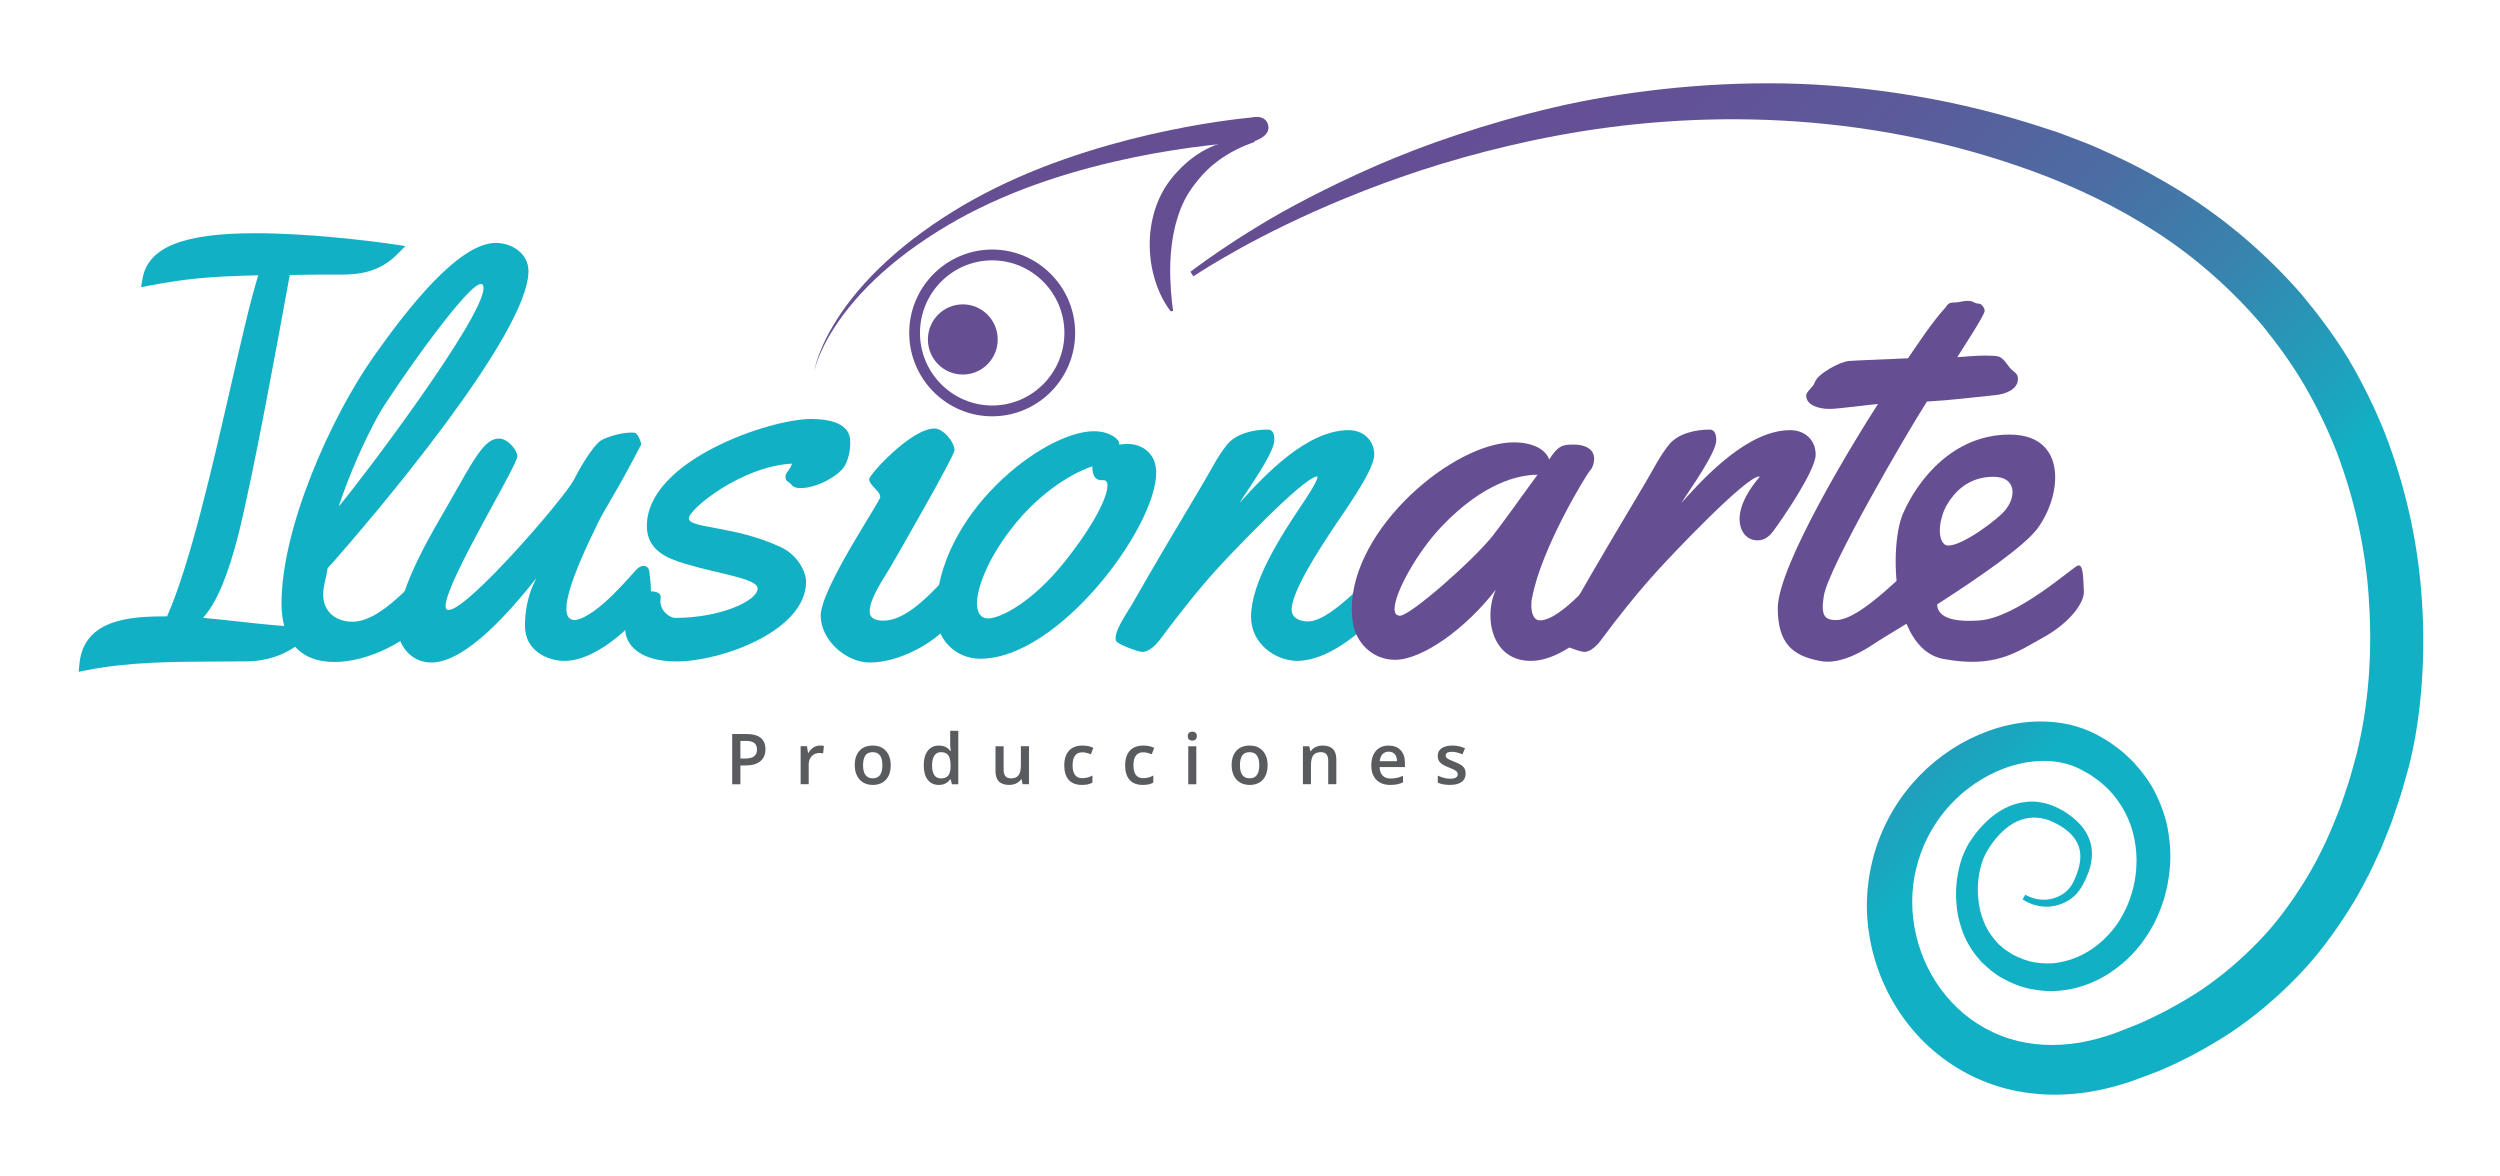<?xml version="1.0" encoding="UTF-8"?>
<svg version="1.1" viewBox="0 0 170 80" xmlns="http://www.w3.org/2000/svg" xmlns:cc="http://creativecommons.org/ns#" xmlns:dc="http://purl.org/dc/elements/1.1/" xmlns:rdf="http://www.w3.org/1999/02/22-rdf-syntax-ns#">
<defs>
<linearGradient id="a" x1="497.22" x2="796.27" y1="132.52" y2="431.56" gradientUnits="userSpaceOnUse">
<stop stop-color="#664E93" offset="0"/>
<stop stop-color="#635195" offset=".172"/>
<stop stop-color="#5A5C9A" offset=".317"/>
<stop stop-color="#4B6DA3" offset=".452"/>
<stop stop-color="#3686AF" offset=".581"/>
<stop stop-color="#1BA5BF" offset=".704"/>
<stop stop-color="#12B0C4" offset=".741"/>
</linearGradient>
</defs>
<g transform="translate(0 -972.36)">
<g transform="matrix(.206 0 0 .206 -3.566 945.63)">
<g fill="#5a5b5e">
<path d="m269.98 377.07c0 1.732-0.567 3.059-1.701 3.98-1.134 0.924-2.748 1.385-4.841 1.385h-1.724v6.201h-2.71v-16.577h4.773c2.071 0 3.623 0.423 4.655 1.271 1.032 0.846 1.548 2.094 1.548 3.74zm-8.266 3.084h1.44c1.391 0 2.412-0.24 3.061-0.725 0.65-0.484 0.975-1.24 0.975-2.268 0-0.953-0.291-1.664-0.873-2.133s-1.489-0.701-2.721-0.701h-1.882v5.827z"/>
<path d="m287.96 375.86c0.537 0 0.979 0.037 1.326 0.113l-0.26 2.482c-0.378-0.09-0.771-0.137-1.18-0.137-1.066 0-1.93 0.35-2.59 1.043-0.663 0.697-0.993 1.6-0.993 2.711v6.555h-2.665v-12.541h2.086l0.352 2.213h0.136c0.416-0.75 0.958-1.344 1.627-1.781 0.669-0.439 1.389-0.658 2.161-0.658z"/>
<path d="m311.33 382.34c0 2.049-0.525 3.646-1.576 4.795-1.051 1.15-2.514 1.725-4.388 1.725-1.171 0-2.207-0.266-3.107-0.795-0.899-0.527-1.591-1.287-2.075-2.277s-0.726-2.139-0.726-3.447c0-2.033 0.521-3.621 1.564-4.762 1.043-1.143 2.514-1.713 4.411-1.713 1.814 0 3.25 0.584 4.309 1.752s1.588 2.741 1.588 4.722zm-9.128 0c0 2.895 1.07 4.342 3.209 4.342 2.117 0 3.174-1.447 3.174-4.342 0-2.865-1.065-4.297-3.197-4.297-1.119 0-1.93 0.369-2.432 1.109-0.503 0.743-0.754 1.803-0.754 3.188z"/>
<path d="m327.21 388.86c-1.564 0-2.785-0.566-3.662-1.701-0.877-1.133-1.315-2.725-1.315-4.771 0-2.057 0.444-3.658 1.332-4.805 0.889-1.145 2.119-1.717 3.691-1.717 1.648 0 2.903 0.609 3.765 1.824h0.136c-0.128-0.896-0.192-1.607-0.192-2.131v-4.568h2.676v17.643h-2.086l-0.465-1.645h-0.125c-0.855 1.248-2.107 1.871-3.755 1.871zm0.715-2.154c1.096 0 1.894-0.309 2.393-0.924 0.499-0.617 0.756-1.617 0.771-3v-0.375c0-1.578-0.257-2.701-0.771-3.365-0.514-0.666-1.319-0.998-2.415-0.998-0.937 0-1.659 0.379-2.166 1.139s-0.76 1.844-0.76 3.25c0 1.391 0.246 2.449 0.737 3.18 0.491 0.728 1.228 1.093 2.211 1.093z"/>
<path d="m354.88 388.63-0.374-1.645h-0.136c-0.371 0.582-0.898 1.039-1.583 1.371-0.684 0.334-1.464 0.5-2.341 0.5-1.519 0-2.653-0.379-3.401-1.135-0.749-0.756-1.123-1.9-1.123-3.434v-8.199h2.687v7.732c0 0.961 0.197 1.68 0.589 2.16 0.394 0.48 1.009 0.721 1.849 0.721 1.119 0 1.94-0.334 2.465-1.004 0.525-0.668 0.788-1.789 0.788-3.361v-6.248h2.676v12.541h-2.096z"/>
<path d="m374.43 388.86c-1.897 0-3.339-0.553-4.325-1.662-0.987-1.107-1.48-2.695-1.48-4.766 0-2.111 0.516-3.732 1.548-4.865 1.031-1.135 2.522-1.701 4.473-1.701 1.323 0 2.514 0.246 3.571 0.736l-0.805 2.143c-1.126-0.438-2.056-0.656-2.789-0.656-2.169 0-3.254 1.441-3.254 4.318 0 1.406 0.27 2.463 0.81 3.17s1.333 1.061 2.375 1.061c1.187 0 2.31-0.295 3.368-0.885v2.324c-0.476 0.281-0.985 0.48-1.526 0.602-0.54 0.121-1.195 0.181-1.966 0.181z"/>
<path d="m394.52 388.86c-1.897 0-3.34-0.553-4.325-1.662-0.987-1.107-1.48-2.695-1.48-4.766 0-2.111 0.516-3.732 1.548-4.865 1.031-1.135 2.522-1.701 4.473-1.701 1.323 0 2.513 0.246 3.571 0.736l-0.805 2.143c-1.126-0.438-2.056-0.656-2.79-0.656-2.169 0-3.254 1.441-3.254 4.318 0 1.406 0.27 2.463 0.81 3.17 0.542 0.707 1.333 1.061 2.376 1.061 1.187 0 2.31-0.295 3.368-0.885v2.324c-0.476 0.281-0.984 0.48-1.525 0.602-0.542 0.121-1.197 0.181-1.967 0.181z"/>
<path d="m409.39 372.77c0-0.479 0.13-0.844 0.392-1.102 0.26-0.257 0.633-0.385 1.117-0.385 0.468 0 0.833 0.128 1.094 0.385 0.261 0.258 0.392 0.623 0.392 1.102 0 0.453-0.13 0.809-0.392 1.069-0.26 0.262-0.625 0.392-1.094 0.392-0.484 0-0.856-0.13-1.117-0.392-0.262-0.26-0.392-0.615-0.392-1.069zm2.823 15.862h-2.665v-12.541h2.665v12.541z"/>
<path d="m435.74 382.34c0 2.049-0.525 3.646-1.576 4.795-1.053 1.15-2.514 1.725-4.389 1.725-1.172 0-2.207-0.266-3.107-0.795-0.898-0.527-1.592-1.287-2.074-2.277-0.484-0.99-0.727-2.139-0.727-3.447 0-2.033 0.523-3.621 1.564-4.762 1.045-1.143 2.516-1.713 4.412-1.713 1.814 0 3.25 0.584 4.309 1.752 1.057 1.167 1.588 2.741 1.588 4.722zm-9.129 0c0 2.895 1.07 4.342 3.209 4.342 2.117 0 3.176-1.447 3.176-4.342 0-2.865-1.066-4.297-3.199-4.297-1.117 0-1.93 0.369-2.43 1.109-0.504 0.743-0.756 1.803-0.756 3.188z"/>
<path d="m458.43 388.63h-2.678v-7.711c0-0.967-0.193-1.689-0.584-2.164-0.389-0.479-1.006-0.715-1.854-0.715-1.125 0-1.949 0.332-2.471 0.998-0.521 0.664-0.783 1.779-0.783 3.346v6.246h-2.664v-12.541h2.086l0.375 1.645h0.137c0.377-0.596 0.914-1.059 1.609-1.383s1.467-0.488 2.312-0.488c3.008 0 4.514 1.531 4.514 4.592v8.175z"/>
<path d="m476.2 388.86c-1.951 0-3.475-0.568-4.576-1.707-1.1-1.137-1.65-2.705-1.65-4.701 0-2.045 0.512-3.656 1.531-4.828 1.021-1.172 2.424-1.758 4.207-1.758 1.656 0 2.963 0.504 3.924 1.508 0.959 1.006 1.439 2.389 1.439 4.15v1.439h-8.357c0.039 1.217 0.367 2.152 0.986 2.807 0.621 0.654 1.494 0.98 2.619 0.98 0.742 0 1.432-0.07 2.07-0.211 0.639-0.139 1.324-0.371 2.059-0.695v2.166c-0.65 0.311-1.309 0.529-1.973 0.656-0.666 0.13-1.425 0.194-2.279 0.194zm-0.488-10.976c-0.848 0-1.525 0.27-2.035 0.805-0.51 0.539-0.814 1.32-0.912 2.348h5.691c-0.016-1.035-0.266-1.82-0.748-2.352-0.484-0.534-1.15-0.801-1.996-0.801z"/>
<path d="m501.12 385.06c0 1.223-0.445 2.162-1.338 2.816-0.891 0.654-2.17 0.98-3.832 0.98-1.67 0-3.012-0.252-4.025-0.76v-2.303c1.475 0.682 2.846 1.021 4.115 1.021 1.641 0 2.461-0.494 2.461-1.484 0-0.318-0.09-0.582-0.271-0.795-0.182-0.211-0.482-0.43-0.896-0.656-0.416-0.227-0.994-0.484-1.734-0.771-1.443-0.559-2.42-1.119-2.932-1.678-0.51-0.559-0.766-1.285-0.766-2.178 0-1.072 0.434-1.908 1.299-2.5 0.865-0.594 2.043-0.891 3.531-0.891 1.475 0 2.869 0.299 4.186 0.896l-0.861 2.006c-1.355-0.559-2.492-0.84-3.414-0.84-1.406 0-2.109 0.402-2.109 1.203 0 0.393 0.184 0.727 0.551 0.998 0.365 0.271 1.164 0.645 2.396 1.123 1.037 0.4 1.789 0.766 2.258 1.1 0.469 0.332 0.816 0.715 1.043 1.15s0.338 0.958 0.338 1.563z"/>
</g>
<path d="m430.84 176.51s-0.645 0.032-1.863 0.094c-1.236 0.068-3.062 0.192-5.391 0.392-4.653 0.4-11.316 1.12-19.27 2.378-7.948 1.255-17.178 3.076-26.914 5.655-9.729 2.576-19.972 5.926-29.817 10.231-4.919 2.143-9.765 4.522-14.362 7.092-1.155 0.669-2.31 1.335-3.453 1.997-1.119 0.685-2.229 1.365-3.331 2.035-2.191 1.397-4.337 2.81-6.403 4.263-8.268 5.811-15.333 12.182-20.603 18.346-5.317 6.134-8.833 12.003-10.824 16.311-2.013 4.322-2.535 7.025-2.535 7.025s0.406-2.726 2.24-7.154c1.814-4.419 5.104-10.493 10.214-16.935 5.066-6.472 11.955-13.25 20.099-19.52 2.036-1.568 4.154-3.098 6.325-4.616 1.101-0.741 2.21-1.488 3.323-2.238 1.119-0.71 2.242-1.427 3.371-2.146 4.614-2.868 9.41-5.518 14.338-7.946 9.845-4.874 20.132-8.788 29.938-11.887 9.809-3.107 19.139-5.411 27.205-7.078 8.062-1.67 14.854-2.738 19.636-3.376 2.389-0.322 4.279-0.537 5.578-0.674 1.318-0.125 2.021-0.198 2.021-0.198s4.705-1.302 5.59 2.564c0.882 3.865-5.112 5.385-5.112 5.385z" fill="#664e93"/>
<path d="m403.79 232.53s-0.219-0.239-0.556-0.703c-0.332-0.467-0.849-1.149-1.352-2.059-0.546-0.901-1.162-2.02-1.745-3.337-0.575-1.324-1.161-2.841-1.661-4.535-1.007-3.382-1.713-7.486-1.646-12.013 0.024-2.267 0.271-4.622 0.725-7.027 0.257-1.197 0.567-2.402 0.908-3.618 0.381-1.207 0.845-2.396 1.342-3.589 1.037-2.365 2.362-4.671 4.013-6.723l0.606-0.771 0.076-0.107 0.018-0.019 0.032-0.036 0.063-0.075 0.132-0.153 0.259-0.299c0.39-0.419 0.774-0.832 1.156-1.248 0.868-0.931 1.673-1.744 2.558-2.509 1.735-1.553 3.586-2.878 5.429-3.959 1.858-1.06 3.687-1.887 5.414-2.482 1.736-0.568 3.333-0.979 4.769-1.19 1.426-0.239 2.689-0.299 3.707-0.354 1.021-0.047 1.84 0.023 2.385 0.041 0.553 0.046 0.848 0.071 0.848 0.071l0.244 0.759s-0.254 0.091-0.729 0.262c-0.471 0.169-1.162 0.416-2.021 0.774-0.871 0.345-1.91 0.798-3.074 1.377-1.174 0.552-2.435 1.292-3.793 2.116-2.696 1.686-5.635 4.008-8.24 7.022-1.303 1.491-2.579 3.14-3.72 4.884-1.134 1.733-2.091 3.627-2.87 5.591-1.55 3.941-2.516 8.123-2.992 12.1-0.49 3.98-0.56 7.742-0.451 10.959 0.126 3.217 0.316 5.902 0.541 7.77 0.213 1.873 0.402 2.922 0.402 2.922l-0.777 0.158z" fill="#664e93"/>
<path d="m344.83 267.18c-15.102 0-27.389-12.35-27.389-27.527s12.288-27.521 27.389-27.521c15.103 0 27.387 12.345 27.387 27.521 0 15.177-12.284 27.527-27.387 27.527zm0-51.48c-13.142 0-23.836 10.744-23.836 23.952s10.694 23.958 23.836 23.958c13.143 0 23.836-10.749 23.836-23.958 0-13.208-10.693-23.952-23.836-23.952z" fill="#664e93"/>
<ellipse cx="335.13" cy="241.81" rx="11.524" ry="11.583" fill="#664e93"/>
<path d="m125.43 317.38c-0.361 2.963-1.43 5.656-1.43 8.624 0 5.748 4.2 8.981 9.653 8.981 11.173 0 23.507-18.502 27.35-18.502 2.325 0 2.325 5.121 2.325 6.553v1.801c0 4.041-2.055 6.107-4.202 8.531-7.24 8.266-20.379 14.914-31.463 14.914-11.886 0-17.428-7.726-17.428-19.314 0-24.885 16.176-61.263 30.391-81.477 10.995-15.627 28.064-37.545 40.311-37.545 5.453 0 10.815 3.501 10.815 9.339 0 20.664-51.126 81.117-66.322 98.095zm50.59-93.872c-4.736 0-30.121 36.651-33.699 43.119-5.005 8.981-10.01 20.57-13.227 30.363 8.668-10.333 47.821-62.434 47.821-72.134 0-0.717-0.179-1.348-0.895-1.348z" fill="#12b0c4"/>
<path d="m232.16 324.56c0 1.526-0.086 2.965-0.534 3.864-2.413 4.759-16.09 19.492-27.979 19.492-5.363 0-13.05-3.145-13.05-11.589 0-3.681 0.537-9.792 3.842-15.807-8.758 11.048-23.418 27.933-34.771 27.933-6.971 0-11.171-6.107-11.171-11.766 0-12.938 12.603-33.057 16.713-40.334 8.671-15.271 11.979-21.829 16.805-21.829 3.126 0 6.079 4.044 6.079 5.84 0 3.142-23.688 41.592-23.688 49.406 0 0.899 0.268 1.347 0.984 1.347 6.347 0 38.347-37.099 41.386-43.029 3.487-6.916 7.239-11.856 8.76-12.844 1.34-0.898 5.898-2.604 9.921-2.694 0.447 0 0.984 0 1.432 0.089 0.893 0.178 2.053 2.874 2.053 3.773 0 0.178-0.091 0.268-0.091 0.268-7.683 14.914-11.886 21.018-14.031 25.421-2.684 5.566-10.547 21.289-10.547 28.567 0 2.335 0.805 3.771 2.86 3.771 7.508-1.078 19.04-15.628 20.648-17.066 0.713-0.539 1.339-0.808 1.965-0.808 0.985 0 1.791 0.722 1.879 1.705 0.18 1.172 0.535 3.865 0.535 6.29z" fill="#12b0c4"/>
<path d="m297.96 276.42c0 2.875-1.074 6.197-2.146 7.634-2.324 3.144-9.025 6.826-14.302 6.826-2.947 0-2.771-1.435-4.021-2.063-0.626-0.271-0.895-0.992-0.895-1.707 0-1.527 1.342-1.797 2.146-4.312-16.805 0.897-34.056 15.092-34.056 18.052 0 3.418 15.018 2.341 30.393 9.522 5.541 2.607 8.312 8.086 8.312 11.41 0 16.172-27.888 26.318-42.724 26.318-12.964 0-16.985-6.107-16.985-10.688 0-6.468 3.663-12.485 7.33-12.485 2.234 0 4.381 0.178 4.381 1.885 0 0.452-0.089 0.988-0.089 1.438 0 3.326 3.215 5.48 4.826 5.48 15.016 0 27.263-5.658 27.263-9.703 0-3.322-12.247-4.67-23.957-8.174-5.985-1.799-12.601-4.491-12.601-12.484 0-21.648 40.579-35.305 54.168-35.305 13.136 0 12.958 6.109 12.958 7.724v0.632z" fill="#12b0c4"/>
<path d="m336.04 328.43c-6.258 12.841-21.811 20.029-31.552 20.029-8.047 0-16.268-7.545-16.268-15.449 0-8.984 19.662-37.729 19.662-39.165 0-2.067-3.663-3.86-3.663-5.93 0-1.438 13.855-16.708 21.543-16.708 2.949 0 6.615 4.401 6.615 7.187 0 1.884-18.684 34.313-21.276 38.803-2.144 3.596-6.702 10.065-6.702 14.377 0 2.514 2.325 3.053 4.558 3.053 10.815 0 22.526-18.145 25.296-18.145 2.502 0 2.324 6.467 2.324 8.083 1e-3 1.257 1e-3 2.698-0.537 3.865z" fill="#12b0c4"/>
<path d="m340.96 347.2c-8.669 0-14.656-6.829-14.656-14.914 0-32.786 35.483-60.184 52.109-60.184 5.364 0 8.313 2.788 8.313 3.863v0.54c1.25-0.18 2.323-0.18 3.039-0.18 4.201 0 9.205 2.785 9.205 9.43 1e-3 18.146-32.266 61.445-58.01 61.445zm40.047-58.928c-1.79 0-3.13-0.898-3.13-4.582-8.224 2.784-18.5 9.973-26.727 20.573-7.686 9.968-11.26 19.22-11.352 24.61 0 3.146 1.253 5.031 3.666 5.031 4.023 0 14.658-5.302 25.474-18.953 9.833-12.398 13.944-21.289 13.944-24.884 0-1.167-0.447-1.796-1.253-1.796h-0.622z" fill="#12b0c4"/>
<path d="m472.73 332.47c-6.527 6.019-16.807 15.451-27.443 15.451-7.148-0.182-15.014-5.752-15.014-14.555 0-11.405 9.74-26.59 17.252-37.725 0.895-1.35 4.471-6.65 4.736-8.445l-0.178-0.181c-4.65 0.361-28.873 25.962-33.343 30.902-6.703 7.456-12.781 15.271-18.68 23.174-1.251 1.619-3.485 3.865-5.63 3.865-1.521 0-7.152-2.246-8.226-3.145-0.626-0.357-0.626-0.898-0.626-1.438 0-2.963 3.4-7.722 5.366-11.048 7.687-13.475 15.553-26.679 23.419-39.882 2.591-4.313 4.737-8.806 7.864-12.758 3.041-3.863 8.85-5.122 13.588-5.122 1.967 0 2.145 1.978 2.145 3.502 0 4.228-8.938 16.533-11.529 20.755 8.58-9.522 22.348-24.073 36.111-24.073 4.561 0 8.4 3.145 8.4 8.082 0 5.48-10.812 20.035-14.299 25.419-2.949 4.584-12.961 19.496-12.961 25.693 0 2.874 2.77 3.953 5.359 3.953 8.494 0 22.975-18.414 25.568-18.414 2.502 0 2.32 6.467 2.32 8.083 0 3.055-1.069 6.02-4.199 7.907z" fill="#12b0c4"/>
<path d="m551.21 324.56c0 1.526-0.09 2.965-0.537 3.864-2.412 4.759-16.086 19.492-28.062 19.492-9.297 0-13.32-7.455-13.32-15.002 0-2.963 0.625-5.932 1.787-8.534-9.83 12.847-24.312 23.174-33.25 23.174-7.686 0-13.051-5.927-13.945-12.304-0.268-1.527-0.359-2.967-0.359-4.492 0-26.682 33.611-54.978 53.451-54.978 6.885 0 10.73 2.699 11.713 5.659 2.947-4.578 4.379-4.937 8.047-4.937 3.754 0 6.791 1.436 6.791 4.669 0 1.349-0.447 2.964-1.25 3.775-1.34 1.437-16.27 25.96-19.219 42.126-0.182 0.632-0.268 1.528-0.268 2.519 0 2.245 0.627 4.938 2.859 4.938 7.15 0 19.754-15.897 21.184-17.156 0.627-0.539 1.342-0.808 1.965-0.808 0.982 0 1.789 0.722 1.877 1.705 0.182 1.172 0.536 3.865 0.536 6.29zm-58.01-21.02c-7.863 8.177-15.553 21.828-15.553 27.218 0 1.437 0.537 2.246 1.789 2.246 3.395 0 23.773-17.877 30.568-26.321 4.021-5.119 10.1-13.833 14.84-20.211-6.081 0-17.788 2.514-31.644 17.068z" fill="#664e93"/>
<path d="m602.53 305.25c-1.254 1.62-2.773 2.877-5.098 2.877-3.842 0-5.896-3.413-5.896-6.916 0-5.21 3.486-10.333 6.613-14.014l-0.18-0.181c-4.648 0.361-28.871 25.962-33.34 30.902-6.705 7.367-12.961 15.182-18.861 23.174-1.16 1.619-3.395 3.865-5.451 3.865-1.52 0-7.33-2.246-8.223-3.145-0.627-0.357-0.627-0.898-0.627-1.438 0-3.142 3.396-7.635 5.365-11.048 7.686-13.475 15.555-26.679 23.416-39.882 2.592-4.313 4.738-8.806 7.865-12.758 3.037-3.863 8.852-5.122 13.59-5.122 1.785 0 2.143 1.978 2.143 3.502 0 4.228-8.936 16.533-11.529 20.755 8.402-9.522 22.346-24.073 35.934-24.073 4.736 0 8.402 3.145 8.402 8.082 0 5.122-10.638 20.751-14.123 25.42z" fill="#664e93"/>
<path d="m637.22 263.12c-0.09-0.089-13.496 1.615-15.467 1.615h-0.803c-2.502 0-7.418-0.896-7.418-4.401 0-1.347 2.234-2.605 2.859-4.401 0.893-2.785 8.227-6.737 11.174-7.007 3.844-0.271 7.688-0.361 11.529-0.54 8.406-0.358-0.355 0 8.043-0.358 3.848-5.571 7.689-11.586 12.246-16.619 1.074-1.438 1.252-1.796 3.131-1.796 1.43 0 2.77-0.542 4.199-0.542 2.236 0 2.236 0.899 3.668 0.899 1.07 0 2.053 1.438 2.053 2.426 0 1.437-7.686 13.026-9.027 15.271 1.164-0.086 6.707-0.539 8.85-0.539 2.146 0 4.201 0.089 4.916 0.357 2.146 0.9 2.771 3.326 4.736 4.764 0.895 0.716 1.521 1.257 1.521 2.603 0 3.592-4.469 5.031-7.148 5.301-8.225 0.809-14.662 1.704-22.885 2.156-6.434 9.97-32.803 55.244-34.057 64.226-0.178 1.348-0.355 2.515-0.355 3.508 0 3.5 1.518 4.396 4.377 4.396 8.58 0 24.139-17.963 26.371-17.963 2.504 0 2.324 6.467 2.324 8.083 0 3.412-1.254 5.483-4.021 7.905-5.992 5.211-17.254 15.721-27.533 15.721-0.893 0-1.699-0.092-2.5-0.27-9.121-1.707-13.857-5.93-13.857-17.515 0.177-14.105 25.025-54.796 33.074-67.28z" fill="#664e93"/>
<path d="m147.32 210.42c-9.125-1.363-29.019-3.678-45.698-3.678-23.953 0-35.448 4.635-37.274 15.027l-0.488 2.782 2.765-0.526c11.922-2.264 19.686-3.02 35.932-3.392-2.582 8.304-5.659 21.761-9.167 37.095-5.969 26.095-13.368 58.43-20.927 75.477-11.391 0.02-27.489 0.564-28.932 15.701l-0.25 2.606 2.559-0.505c14.069-2.77 28.31-2.822 43.387-2.877 2.767-9e-3 5.57-0.02 8.41-0.049 3.198 0 12.936 0 20.956-8.062l3.248-3.258-4.588-0.072c-6.049-0.098-13.493-0.922-20.689-1.717-4.075-0.455-8.249-0.913-12.233-1.258 4.553-5.131 8.192-13.824 11.726-27.699 5.025-20.351 12.75-62.722 16.046-80.81l0.855-4.675c4.985-0.13 10.721-0.13 17.265-0.13 5.377 0 12.305-0.756 18.185-6.664l2.729-2.742-3.817-0.574z" fill="#12b0c4"/>
<path d="m703.1 316.48c-2.053 0.896-20.111 17.188-32.32 18.078-10.189 0.744-13.871-1.624-14.039-5.281 13.676-8.785 28.875-19.278 33.129-25.058 8.211-11.151 9.912-30.931-9.102-31.002-19.012-0.075-30.668 15.403-35.289 26.095-2.539 5.877-3.441 18.801-0.902 29.791-5.555 2.24-10.863 4.786-10.863 4.786l-1.109 10.261s5.945-3.49 14.035-8.5c2.479 5.984 6.391 10.547 12.154 11.621 17.17 3.199 24.195-2.23 33.074-7.139 8.877-4.906 13.541-11.598 13.318-15.168-0.223-3.568-0.032-9.385-2.086-8.484zm-43.059-20.192c2.375-3.942 6.799-9.062 15.113-9.151 8.322-0.089 7.865 7.577 2.99 12.2s-16.408 12.433-19.016 10.057c-2.61-2.38-1.456-9.161 0.913-13.106z" fill="#664e93"/>
<path d="m410.27 219.47s0.835-0.621 2.452-1.824c1.624-1.19 4.085-2.971 7.331-5.167 3.245-2.208 7.305-4.857 12.176-7.82 4.844-3.022 10.576-6.206 17.1-9.602 13.059-6.736 29.346-14.323 48.936-20.776 9.779-3.261 20.342-6.334 31.658-8.995 11.314-2.673 23.418-4.677 36.158-6.097 12.738-1.4 26.133-2.116 40.039-1.892 13.902 0.237 28.279 1.635 42.934 4.066 14.621 2.433 29.588 6.132 44.311 11.039l2.678 0.863c0.895 0.289 1.896 0.703 2.842 1.046 1.918 0.731 3.84 1.463 5.768 2.197 3.918 1.445 7.492 3.225 11.23 4.893 7.408 3.426 14.674 7.455 21.828 11.864 14.258 8.92 27.611 20.239 39.232 33.537 5.662 6.772 11.014 13.92 15.662 21.587 4.533 7.72 8.541 15.802 11.885 24.176 6.52 16.796 10.664 34.576 12.078 52.584 0.734 9.002 0.863 18.06 0.354 27.129-0.531 9.075-1.594 18.143-3.684 27.312l-0.412 1.721-0.201 0.857-0.104 0.43-0.205 0.762-0.85 3.006-0.848 3.006c-0.307 1.037-0.514 1.924-0.926 3.109l-2.258 6.75c-0.729 2.291-1.652 4.314-2.471 6.48-0.834 2.133-1.682 4.264-2.691 6.348-0.979 2.092-1.896 4.201-2.941 6.264l-3.275 6.135c-1.082 2.049-2.395 3.994-3.584 5.99-4.996 7.85-10.611 15.416-17.191 22.086-6.531 6.701-13.707 12.732-21.359 17.91-7.721 5.064-15.785 9.406-24.082 12.889-2.086 0.836-4.193 1.584-6.279 2.365l-1.566 0.58-0.785 0.289-0.393 0.146-0.801 0.273-2.887 0.881c-0.822 0.273-2.242 0.631-3.523 0.949-1.279 0.307-2.639 0.686-3.826 0.871l-3.66 0.654-3.738 0.441c-9.98 0.973-20.623-0.152-30.299-4.131-9.693-3.891-18.182-10.387-24.471-18.262-6.316-7.879-10.564-17.064-12.631-26.613-1.02-4.781-1.533-9.66-1.416-14.529l0.199-3.645 0.422-3.619 0.117-0.812 0.062-0.348 0.131-0.695 0.258-1.393 0.066-0.348 0.105-0.48 0.223-0.973 0.463-1.934c2.463-9.393 7.066-17.863 13.162-24.834 6.092-6.959 13.572-12.371 21.857-15.918 8.271-3.525 17.533-5.262 27.059-3.807 4.709 0.697 9.545 2.397 13.727 4.939l2.182 1.33c0.916 0.617 1.986 1.424 2.949 2.148 0.998 0.746 1.967 1.506 2.723 2.275l2.406 2.314c2.99 3.312 5.664 6.924 7.523 10.898 1.859 3.947 3.27 8.062 3.883 12.199 0.676 4.123 0.85 8.244 0.43 12.225-0.115 2-0.545 3.945-0.871 5.881-0.504 1.906-0.906 3.822-1.611 5.641-0.592 1.85-1.395 3.619-2.201 5.367l-0.152 0.33c0.119-0.24-0.344 0.701-0.336 0.688l-0.287 0.5-0.572 1.002-0.57 0.998c-0.162 0.307-0.547 0.861-0.816 1.273-0.588 0.891-1.188 1.781-1.797 2.631l-1.828 2.221c-0.594 0.748-1.287 1.41-1.955 2.09-0.678 0.662-1.311 1.367-2.059 1.955-5.67 4.992-12.672 8.408-20.08 9.305-3.684 0.523-7.449 0.236-11.01-0.477-3.584-0.746-6.887-2.23-9.873-3.965 0.254 0.166-0.666-0.412-0.65-0.402l-0.205-0.146-0.406-0.297-0.812-0.592-0.809-0.584c-0.307-0.238-0.73-0.617-1.088-0.928-0.74-0.648-1.471-1.314-2.162-1.982l-1.682-1.99c-2.117-2.711-3.777-5.691-4.777-8.732-1.057-3.029-1.652-6.078-1.816-9.031-0.207-2.963-0.066-5.838 0.408-8.627 0.471-2.789 1.139-5.486 2.361-8.15 0.289-0.664 0.68-1.34 1.021-1.996l0.131-0.246c0.033-0.062 0.221-0.389 0.195-0.332l0.232-0.352 0.463-0.707c0.285-0.449 0.77-1.111 1.145-1.641 0.404-0.584 0.811-1.035 1.217-1.549 3.275-3.904 7.395-7.334 12.49-8.797 2.504-0.713 5.141-0.973 7.588-0.611 2.428 0.363 4.688 1.086 6.584 2.117 0.527 0.277 1.049 0.559 1.572 0.83l1.109 0.746c0.67 0.412 1.607 1.152 2.438 1.826 1.592 1.389 2.988 2.883 4.008 4.738 1.025 1.805 1.666 3.832 1.783 5.762 0.129 1.93-0.119 3.711-0.525 5.305-0.418 1.588-1.002 2.982-1.598 4.266-0.305 0.635-0.613 1.244-0.926 1.818-0.467 0.848-0.605 1.061-1.115 1.771-1.836 2.488-4.029 3.744-6.125 4.537-4.236 1.512-7.678 0.629-9.668-0.094-1.01-0.402-1.744-0.771-2.207-1.068-0.465-0.277-0.703-0.42-0.703-0.42l0.887-1.549s0.215 0.111 0.643 0.326c0.414 0.234 1.074 0.51 1.965 0.799 1.746 0.514 4.703 1.045 8.059-0.408 1.631-0.703 3.367-1.945 4.529-3.721 0.617-0.945 1.098-2.041 1.576-3.24 0.453-1.18 0.881-2.424 1.143-3.734 0.523-2.605 0.365-5.566-1.297-8.074-1.57-2.541-4.377-4.514-7.523-5.982-3.113-1.475-6.873-1.957-10.43-0.701-3.58 1.178-6.734 3.967-9.273 7.33-1.236 1.67-2.445 3.582-3.246 5.555-0.826 2.008-1.297 4.238-1.584 6.506-0.293 2.273-0.311 4.631-0.043 6.986 0.221 2.363 0.797 4.721 1.684 6.98 0.838 2.287 2.162 4.398 3.75 6.301l1.25 1.389 1.395 1.199c0.434 0.42 0.975 0.789 1.549 1.148 0.533 0.342 1.172 0.787 1.625 1.049 2.281 1.184 4.711 2.188 7.318 2.623 2.594 0.398 5.299 0.545 7.979 0.045 5.365-0.873 10.553-3.547 14.748-7.482 2.053-1.988 4.035-4.238 5.486-6.73 1.557-2.57 2.836-5.271 3.691-8.191 0.518-1.426 0.758-2.939 1.123-4.426 0.189-1.516 0.504-3.033 0.527-4.578 0.238-3.086-0.01-6.223-0.605-9.301-1.168-6.182-4.242-12.043-8.795-16.65-1.227-1.047-2.357-2.266-3.705-3.129-0.658-0.465-1.289-0.951-1.969-1.412l-2.217-1.264c-2.807-1.627-5.965-2.697-9.252-3.107-6.594-0.887-13.533 0.465-19.82 3.336-6.307 2.867-12.068 7.225-16.635 12.703-4.576 5.467-7.941 12.072-9.637 19.166-3.553 14.205 0.105 30.322 9.77 41.988 4.801 5.838 11.104 10.494 18.234 13.25 7.125 2.818 15.014 3.57 22.734 2.715 3.9-0.383 7.68-1.307 11.455-2.426l2.875-0.934 2.746-1.066c1.854-0.736 3.732-1.43 5.58-2.199 7.334-3.205 14.418-7.041 21.135-11.508 6.648-4.568 12.834-9.84 18.465-15.688 5.684-5.814 10.512-12.441 14.857-19.355 4.365-6.914 7.924-14.352 10.924-22.002 1.578-3.811 2.809-7.717 4.088-11.609 0.627-1.955 1.125-3.998 1.699-5.996l0.826-3.01 0.689-2.959c3.617-16.041 4.451-32.73 3.266-49.106-1.174-16.405-4.852-32.527-10.609-47.689-2.963-7.553-6.518-14.826-10.529-21.781-4.061-6.938-8.758-13.419-13.74-19.601-10.264-12.112-22.156-22.589-35.107-30.993-12.965-8.413-26.75-14.98-40.705-20.102-14.014-5.105-28.1-8.991-42.029-11.71-27.865-5.47-54.91-6.487-79.607-4.7-24.738 1.74-47.117 6.389-66.508 11.808-19.416 5.453-35.832 11.887-49.053 17.771-13.217 5.924-23.248 11.333-29.947 15.239-3.36 1.949-5.868 3.507-7.568 4.579-1.693 1.084-2.569 1.644-2.569 1.644l-0.963-1.503z" fill="url(#a)"/>
</g>
</g>
</svg>
